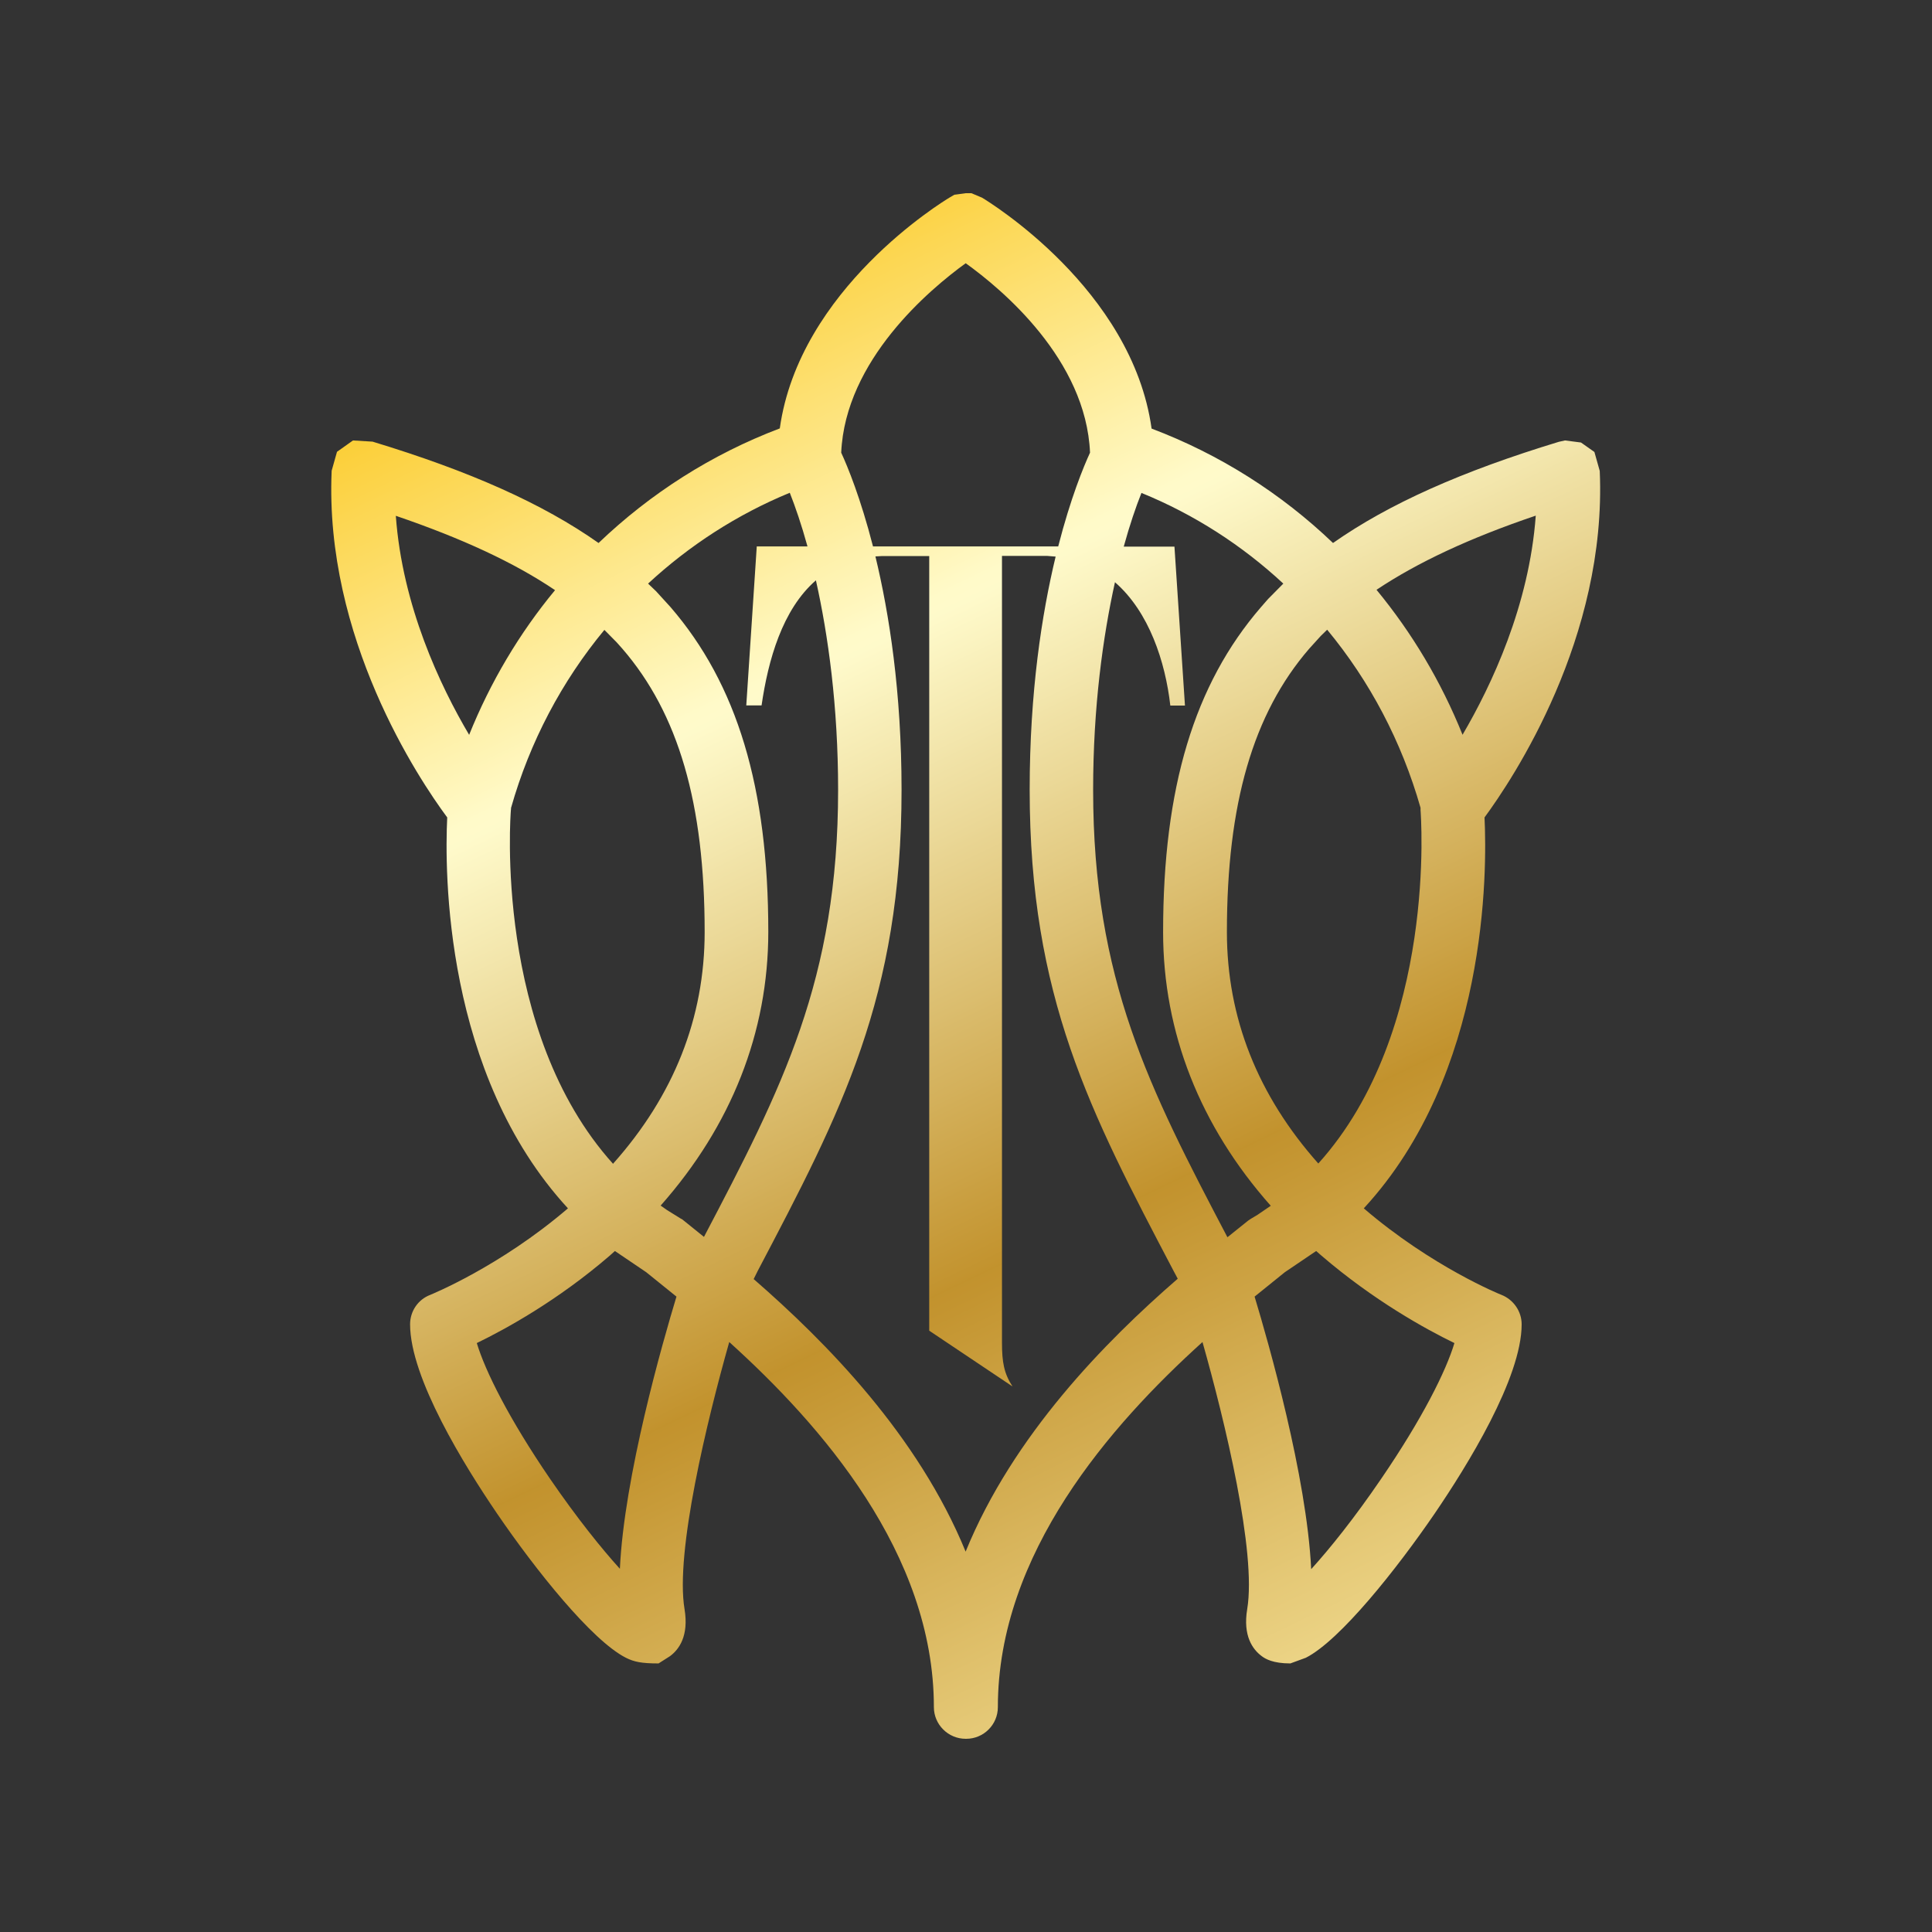 <svg xmlns="http://www.w3.org/2000/svg" xmlns:xlink="http://www.w3.org/1999/xlink" width="500" zoomAndPan="magnify" viewBox="0 0 375 375" height="500" preserveAspectRatio="xMidYMid meet" version="1.0"><rect x="0" y="0" width="375" height="375" fill="#333333" stroke="none"/><defs><clipPath id="c9d4a7e415"><path d="M 64 37.5 L 311 37.5 L 311 337.5 L 64 337.5 Z M 64 37.5 " clip-rule="nonzero"/></clipPath><clipPath id="3c375f74dc"><path d="M 120.316 304.539 C 121.152 286.57 128.562 260.723 131.301 251.672 L 125.426 246.93 L 119.352 242.82 L 118.348 243.723 C 108.234 252.438 98.188 257.949 92.547 260.688 C 94.184 266.133 98.754 275.316 106.766 287.039 C 112.039 294.719 116.746 300.562 120.352 304.539 Z M 254.531 304.539 C 258.137 300.562 262.844 294.719 268.082 287.039 C 276.094 275.316 280.668 266.133 282.301 260.688 C 276.66 257.949 266.613 252.406 256.5 243.723 L 255.465 242.82 L 249.391 246.93 L 243.516 251.672 C 246.254 260.723 253.629 286.57 254.496 304.539 Z M 119.016 225.855 C 130.797 212.629 136.773 197.57 136.773 180.902 C 136.773 155.992 131.699 138.523 120.785 125.898 L 119.684 124.664 L 117.312 122.262 C 109.07 132.211 102.828 143.969 99.191 156.824 L 99.191 156.992 L 99.156 157.328 C 99.121 157.828 95.75 200.141 119.016 225.922 Z M 255.867 225.855 C 279.129 200.074 275.758 157.762 275.727 157.258 L 275.727 156.793 C 272.055 143.902 265.848 132.18 257.602 122.227 L 256.367 123.43 L 254.129 125.898 C 243.215 138.523 238.141 156.023 238.141 180.902 C 238.141 197.535 244.117 212.598 255.898 225.855 Z M 187.441 301.133 C 196.688 278.523 214.512 260.422 228.598 248.199 L 227.762 246.629 C 211.574 215.805 199.859 193.496 199.859 153.285 C 199.859 134.281 202.227 119.121 204.898 108.035 L 203.23 107.898 L 194.484 107.898 L 194.484 260.59 C 194.484 264.43 194.883 266.566 196.52 269.105 L 180.363 258.285 L 180.363 107.934 L 171.086 107.934 L 169.918 108 C 172.59 119.086 174.992 134.281 174.992 153.32 C 174.992 193.527 163.309 215.805 147.086 246.66 L 146.82 247.195 L 146.285 248.266 C 160.34 260.488 178.195 278.59 187.441 301.199 Z M 91.047 142.664 C 95.184 132.379 100.824 122.895 107.734 114.547 C 99.758 109.168 89.645 104.492 76.828 100.117 C 78.094 117.586 85.406 133.082 91.078 142.664 Z M 283.871 142.633 C 289.512 133.016 296.82 117.52 298.09 100.086 C 285.273 104.426 275.191 109.137 267.18 114.48 C 274.09 122.859 279.73 132.312 283.871 142.598 Z M 136.605 240.148 C 151.762 211.262 162.676 190.156 162.676 153.32 C 162.676 137.055 160.738 123.23 158.367 112.641 C 151.828 118.32 149.09 128.172 147.82 136.922 L 144.852 136.922 L 146.887 106.062 L 156.734 106.062 C 155.566 101.82 154.363 98.348 153.297 95.645 C 143.082 99.852 133.805 105.863 125.793 113.277 L 127.328 114.746 L 130.133 117.82 C 143.082 132.812 149.125 152.852 149.125 180.871 C 149.125 200.375 141.945 218.508 128.23 234.004 L 129.465 234.871 L 132.102 236.508 L 132.367 236.645 L 132.836 237.012 L 136.641 240.082 Z M 238.242 240.148 L 242.281 236.91 L 242.781 236.574 L 244.117 235.773 L 246.652 234.039 C 232.934 218.574 225.758 200.406 225.758 180.902 C 225.758 152.883 231.801 132.848 244.75 117.852 L 246.121 116.281 L 249.09 113.277 C 241.113 105.863 231.801 99.852 221.555 95.676 C 220.484 98.348 219.285 101.855 218.117 106.098 L 227.961 106.098 L 230 136.953 L 227.16 136.953 C 226.191 128.473 223.055 118.785 216.414 113.008 C 214.078 123.562 212.176 137.254 212.176 153.32 C 212.176 190.156 223.09 211.262 238.242 240.148 Z M 205.398 106.062 C 207.801 96.68 210.34 90.535 211.574 87.863 C 210.805 69.793 194.484 56.137 187.441 51.094 C 180.434 56.168 164.078 69.895 163.277 87.863 C 164.512 90.535 167.047 96.68 169.449 106.062 Z M 187.441 337.5 C 184.035 337.5 181.266 334.727 181.266 331.355 C 181.266 301.531 159.371 276.586 141.547 260.488 C 137.207 275.816 131.031 301.332 132.867 312.32 C 133.734 317.527 131.801 320.168 130.031 321.469 L 127.828 322.871 C 124.492 322.871 123.09 322.57 121.484 321.77 C 114.844 318.398 103.863 304.605 96.484 293.785 C 90.176 284.535 79.598 267.469 79.598 257.047 C 79.598 254.512 81.133 252.238 83.504 251.336 C 83.637 251.27 96.988 245.895 110.238 234.539 C 86.141 208.391 86.305 168.98 86.805 158.664 C 81.23 151.148 62.941 123.762 64.375 91.367 L 65.41 87.695 L 68.516 85.492 L 72.32 85.723 C 91.145 91.434 105.332 97.746 116.18 105.395 C 126.227 95.777 138.141 88.164 151.359 83.152 C 155.133 56.102 183.004 39.137 184.27 38.367 L 185.238 37.801 L 187.441 37.5 L 188.543 37.5 L 190.613 38.367 C 191.879 39.137 219.75 56.102 223.523 83.188 C 236.773 88.195 248.723 95.809 258.738 105.395 C 269.586 97.781 283.77 91.469 302.562 85.758 L 303.762 85.492 L 306.867 85.891 L 309.473 87.727 L 310.508 91.402 C 311.941 123.797 293.648 151.18 288.145 158.664 C 288.645 168.98 288.844 208.391 264.711 234.539 C 277.93 245.895 291.312 251.305 291.445 251.336 C 293.785 252.273 295.352 254.543 295.352 257.047 C 295.352 267.469 284.773 284.535 278.465 293.785 C 271.086 304.57 260.105 318.398 253.465 321.77 L 250.457 322.871 C 247.121 322.871 245.617 322.004 244.918 321.469 C 243.148 320.168 241.215 317.527 242.082 312.32 C 243.918 301.332 237.742 275.785 233.402 260.488 C 215.578 276.586 193.684 301.531 193.684 331.355 C 193.684 334.762 190.914 337.5 187.543 337.5 Z M 187.441 337.5 " clip-rule="nonzero"/></clipPath><linearGradient x1="-0.091" gradientTransform="matrix(154.043, 325.575, -325.395, 154.128, 131.091, 41.444)" y1="0" x2="0.958" gradientUnits="userSpaceOnUse" y2="0" id="f4f4cd0a84"><stop stop-opacity="1" stop-color="rgb(98.399%, 78.799%, 14.499%)" offset="0"/><stop stop-opacity="1" stop-color="rgb(98.399%, 78.799%, 14.499%)" offset="0.062"/><stop stop-opacity="1" stop-color="rgb(98.399%, 78.799%, 14.499%)" offset="0.078"/><stop stop-opacity="1" stop-color="rgb(98.399%, 78.799%, 14.499%)" offset="0.086"/><stop stop-opacity="1" stop-color="rgb(98.422%, 79.089%, 15.469%)" offset="0.09"/><stop stop-opacity="1" stop-color="rgb(98.447%, 79.381%, 16.441%)" offset="0.094"/><stop stop-opacity="1" stop-color="rgb(98.473%, 79.701%, 17.514%)" offset="0.098"/><stop stop-opacity="1" stop-color="rgb(98.499%, 80.023%, 18.588%)" offset="0.102"/><stop stop-opacity="1" stop-color="rgb(98.524%, 80.344%, 19.661%)" offset="0.105"/><stop stop-opacity="1" stop-color="rgb(98.552%, 80.666%, 20.735%)" offset="0.109"/><stop stop-opacity="1" stop-color="rgb(98.578%, 80.986%, 21.808%)" offset="0.113"/><stop stop-opacity="1" stop-color="rgb(98.604%, 81.308%, 22.881%)" offset="0.117"/><stop stop-opacity="1" stop-color="rgb(98.63%, 81.628%, 23.953%)" offset="0.121"/><stop stop-opacity="1" stop-color="rgb(98.656%, 81.95%, 25.027%)" offset="0.125"/><stop stop-opacity="1" stop-color="rgb(98.682%, 82.271%, 26.1%)" offset="0.129"/><stop stop-opacity="1" stop-color="rgb(98.709%, 82.593%, 27.174%)" offset="0.133"/><stop stop-opacity="1" stop-color="rgb(98.735%, 82.913%, 28.247%)" offset="0.137"/><stop stop-opacity="1" stop-color="rgb(98.761%, 83.235%, 29.321%)" offset="0.141"/><stop stop-opacity="1" stop-color="rgb(98.787%, 83.556%, 30.394%)" offset="0.145"/><stop stop-opacity="1" stop-color="rgb(98.814%, 83.876%, 31.468%)" offset="0.148"/><stop stop-opacity="1" stop-color="rgb(98.84%, 84.196%, 32.541%)" offset="0.152"/><stop stop-opacity="1" stop-color="rgb(98.866%, 84.518%, 33.614%)" offset="0.156"/><stop stop-opacity="1" stop-color="rgb(98.892%, 84.839%, 34.686%)" offset="0.16"/><stop stop-opacity="1" stop-color="rgb(98.918%, 85.161%, 35.76%)" offset="0.164"/><stop stop-opacity="1" stop-color="rgb(98.944%, 85.481%, 36.833%)" offset="0.168"/><stop stop-opacity="1" stop-color="rgb(98.972%, 85.803%, 37.907%)" offset="0.172"/><stop stop-opacity="1" stop-color="rgb(98.997%, 86.124%, 38.98%)" offset="0.176"/><stop stop-opacity="1" stop-color="rgb(99.023%, 86.446%, 40.054%)" offset="0.18"/><stop stop-opacity="1" stop-color="rgb(99.049%, 86.766%, 41.127%)" offset="0.184"/><stop stop-opacity="1" stop-color="rgb(99.075%, 87.088%, 42.201%)" offset="0.188"/><stop stop-opacity="1" stop-color="rgb(99.101%, 87.408%, 43.274%)" offset="0.191"/><stop stop-opacity="1" stop-color="rgb(99.129%, 87.73%, 44.347%)" offset="0.195"/><stop stop-opacity="1" stop-color="rgb(99.155%, 88.051%, 45.419%)" offset="0.199"/><stop stop-opacity="1" stop-color="rgb(99.181%, 88.373%, 46.494%)" offset="0.203"/><stop stop-opacity="1" stop-color="rgb(99.207%, 88.693%, 47.566%)" offset="0.207"/><stop stop-opacity="1" stop-color="rgb(99.232%, 89.015%, 48.64%)" offset="0.211"/><stop stop-opacity="1" stop-color="rgb(99.258%, 89.336%, 49.713%)" offset="0.215"/><stop stop-opacity="1" stop-color="rgb(99.286%, 89.658%, 50.787%)" offset="0.219"/><stop stop-opacity="1" stop-color="rgb(99.312%, 89.978%, 51.86%)" offset="0.223"/><stop stop-opacity="1" stop-color="rgb(99.338%, 90.3%, 52.934%)" offset="0.227"/><stop stop-opacity="1" stop-color="rgb(99.364%, 90.62%, 54.007%)" offset="0.23"/><stop stop-opacity="1" stop-color="rgb(99.391%, 90.942%, 55.08%)" offset="0.234"/><stop stop-opacity="1" stop-color="rgb(99.417%, 91.263%, 56.152%)" offset="0.238"/><stop stop-opacity="1" stop-color="rgb(99.443%, 91.585%, 57.227%)" offset="0.242"/><stop stop-opacity="1" stop-color="rgb(99.469%, 91.905%, 58.299%)" offset="0.246"/><stop stop-opacity="1" stop-color="rgb(99.495%, 92.227%, 59.373%)" offset="0.25"/><stop stop-opacity="1" stop-color="rgb(99.521%, 92.548%, 60.446%)" offset="0.254"/><stop stop-opacity="1" stop-color="rgb(99.548%, 92.87%, 61.52%)" offset="0.258"/><stop stop-opacity="1" stop-color="rgb(99.574%, 93.19%, 62.593%)" offset="0.262"/><stop stop-opacity="1" stop-color="rgb(99.6%, 93.512%, 63.667%)" offset="0.266"/><stop stop-opacity="1" stop-color="rgb(99.626%, 93.832%, 64.74%)" offset="0.27"/><stop stop-opacity="1" stop-color="rgb(99.652%, 94.154%, 65.813%)" offset="0.273"/><stop stop-opacity="1" stop-color="rgb(99.678%, 94.475%, 66.885%)" offset="0.277"/><stop stop-opacity="1" stop-color="rgb(99.706%, 94.797%, 67.96%)" offset="0.281"/><stop stop-opacity="1" stop-color="rgb(99.731%, 95.117%, 69.032%)" offset="0.285"/><stop stop-opacity="1" stop-color="rgb(99.757%, 95.439%, 70.107%)" offset="0.289"/><stop stop-opacity="1" stop-color="rgb(99.783%, 95.76%, 71.179%)" offset="0.293"/><stop stop-opacity="1" stop-color="rgb(99.809%, 96.082%, 72.253%)" offset="0.297"/><stop stop-opacity="1" stop-color="rgb(99.835%, 96.402%, 73.326%)" offset="0.301"/><stop stop-opacity="1" stop-color="rgb(99.863%, 96.724%, 74.4%)" offset="0.305"/><stop stop-opacity="1" stop-color="rgb(99.889%, 97.044%, 75.473%)" offset="0.309"/><stop stop-opacity="1" stop-color="rgb(99.915%, 97.366%, 76.546%)" offset="0.312"/><stop stop-opacity="1" stop-color="rgb(99.94%, 97.687%, 77.618%)" offset="0.316"/><stop stop-opacity="1" stop-color="rgb(99.968%, 98.009%, 78.693%)" offset="0.32"/><stop stop-opacity="1" stop-color="rgb(99.87%, 98.01%, 79.051%)" offset="0.324"/><stop stop-opacity="1" stop-color="rgb(99.774%, 98.012%, 79.411%)" offset="0.328"/><stop stop-opacity="1" stop-color="rgb(99.486%, 97.516%, 78.659%)" offset="0.332"/><stop stop-opacity="1" stop-color="rgb(99.197%, 97.021%, 77.907%)" offset="0.336"/><stop stop-opacity="1" stop-color="rgb(98.909%, 96.526%, 77.155%)" offset="0.34"/><stop stop-opacity="1" stop-color="rgb(98.622%, 96.031%, 76.404%)" offset="0.344"/><stop stop-opacity="1" stop-color="rgb(98.334%, 95.535%, 75.652%)" offset="0.348"/><stop stop-opacity="1" stop-color="rgb(98.045%, 95.041%, 74.899%)" offset="0.352"/><stop stop-opacity="1" stop-color="rgb(97.757%, 94.545%, 74.147%)" offset="0.355"/><stop stop-opacity="1" stop-color="rgb(97.47%, 94.051%, 73.396%)" offset="0.359"/><stop stop-opacity="1" stop-color="rgb(97.182%, 93.555%, 72.644%)" offset="0.363"/><stop stop-opacity="1" stop-color="rgb(96.895%, 93.06%, 71.892%)" offset="0.367"/><stop stop-opacity="1" stop-color="rgb(96.606%, 92.564%, 71.14%)" offset="0.371"/><stop stop-opacity="1" stop-color="rgb(96.318%, 92.07%, 70.389%)" offset="0.375"/><stop stop-opacity="1" stop-color="rgb(96.03%, 91.574%, 69.637%)" offset="0.379"/><stop stop-opacity="1" stop-color="rgb(95.743%, 91.078%, 68.886%)" offset="0.383"/><stop stop-opacity="1" stop-color="rgb(95.454%, 90.582%, 68.134%)" offset="0.387"/><stop stop-opacity="1" stop-color="rgb(95.166%, 90.088%, 67.381%)" offset="0.391"/><stop stop-opacity="1" stop-color="rgb(94.878%, 89.592%, 66.629%)" offset="0.395"/><stop stop-opacity="1" stop-color="rgb(94.591%, 89.098%, 65.878%)" offset="0.398"/><stop stop-opacity="1" stop-color="rgb(94.302%, 88.602%, 65.126%)" offset="0.402"/><stop stop-opacity="1" stop-color="rgb(94.014%, 88.107%, 64.374%)" offset="0.406"/><stop stop-opacity="1" stop-color="rgb(93.726%, 87.611%, 63.622%)" offset="0.41"/><stop stop-opacity="1" stop-color="rgb(93.439%, 87.117%, 62.871%)" offset="0.414"/><stop stop-opacity="1" stop-color="rgb(93.15%, 86.621%, 62.119%)" offset="0.418"/><stop stop-opacity="1" stop-color="rgb(92.863%, 86.127%, 61.366%)" offset="0.422"/><stop stop-opacity="1" stop-color="rgb(92.575%, 85.631%, 60.614%)" offset="0.426"/><stop stop-opacity="1" stop-color="rgb(92.287%, 85.136%, 59.863%)" offset="0.43"/><stop stop-opacity="1" stop-color="rgb(91.998%, 84.641%, 59.111%)" offset="0.434"/><stop stop-opacity="1" stop-color="rgb(91.711%, 84.146%, 58.36%)" offset="0.438"/><stop stop-opacity="1" stop-color="rgb(91.423%, 83.65%, 57.608%)" offset="0.441"/><stop stop-opacity="1" stop-color="rgb(91.135%, 83.156%, 56.856%)" offset="0.445"/><stop stop-opacity="1" stop-color="rgb(90.846%, 82.66%, 56.104%)" offset="0.449"/><stop stop-opacity="1" stop-color="rgb(90.559%, 82.166%, 55.353%)" offset="0.453"/><stop stop-opacity="1" stop-color="rgb(90.271%, 81.67%, 54.601%)" offset="0.457"/><stop stop-opacity="1" stop-color="rgb(89.983%, 81.175%, 53.848%)" offset="0.461"/><stop stop-opacity="1" stop-color="rgb(89.694%, 80.679%, 53.096%)" offset="0.465"/><stop stop-opacity="1" stop-color="rgb(89.407%, 80.185%, 52.345%)" offset="0.469"/><stop stop-opacity="1" stop-color="rgb(89.119%, 79.689%, 51.593%)" offset="0.473"/><stop stop-opacity="1" stop-color="rgb(88.832%, 79.195%, 50.842%)" offset="0.477"/><stop stop-opacity="1" stop-color="rgb(88.544%, 78.699%, 50.09%)" offset="0.48"/><stop stop-opacity="1" stop-color="rgb(88.255%, 78.204%, 49.338%)" offset="0.484"/><stop stop-opacity="1" stop-color="rgb(87.967%, 77.708%, 48.586%)" offset="0.488"/><stop stop-opacity="1" stop-color="rgb(87.68%, 77.214%, 47.835%)" offset="0.492"/><stop stop-opacity="1" stop-color="rgb(87.392%, 76.718%, 47.083%)" offset="0.496"/><stop stop-opacity="1" stop-color="rgb(87.103%, 76.224%, 46.33%)" offset="0.5"/><stop stop-opacity="1" stop-color="rgb(86.815%, 75.728%, 45.578%)" offset="0.504"/><stop stop-opacity="1" stop-color="rgb(86.528%, 75.233%, 44.827%)" offset="0.508"/><stop stop-opacity="1" stop-color="rgb(86.24%, 74.738%, 44.075%)" offset="0.512"/><stop stop-opacity="1" stop-color="rgb(85.951%, 74.243%, 43.323%)" offset="0.516"/><stop stop-opacity="1" stop-color="rgb(85.663%, 73.747%, 42.57%)" offset="0.52"/><stop stop-opacity="1" stop-color="rgb(85.376%, 73.253%, 41.82%)" offset="0.523"/><stop stop-opacity="1" stop-color="rgb(85.088%, 72.757%, 41.068%)" offset="0.527"/><stop stop-opacity="1" stop-color="rgb(84.801%, 72.263%, 40.317%)" offset="0.531"/><stop stop-opacity="1" stop-color="rgb(84.512%, 71.767%, 39.565%)" offset="0.535"/><stop stop-opacity="1" stop-color="rgb(84.224%, 71.271%, 38.812%)" offset="0.539"/><stop stop-opacity="1" stop-color="rgb(83.936%, 70.775%, 38.06%)" offset="0.543"/><stop stop-opacity="1" stop-color="rgb(83.649%, 70.28%, 37.309%)" offset="0.547"/><stop stop-opacity="1" stop-color="rgb(83.36%, 69.785%, 36.557%)" offset="0.551"/><stop stop-opacity="1" stop-color="rgb(83.072%, 69.29%, 35.805%)" offset="0.555"/><stop stop-opacity="1" stop-color="rgb(82.784%, 68.794%, 35.052%)" offset="0.559"/><stop stop-opacity="1" stop-color="rgb(82.497%, 68.3%, 34.302%)" offset="0.562"/><stop stop-opacity="1" stop-color="rgb(82.208%, 67.804%, 33.55%)" offset="0.566"/><stop stop-opacity="1" stop-color="rgb(81.92%, 67.31%, 32.799%)" offset="0.57"/><stop stop-opacity="1" stop-color="rgb(81.631%, 66.814%, 32.047%)" offset="0.574"/><stop stop-opacity="1" stop-color="rgb(81.345%, 66.319%, 31.294%)" offset="0.578"/><stop stop-opacity="1" stop-color="rgb(81.056%, 65.823%, 30.542%)" offset="0.582"/><stop stop-opacity="1" stop-color="rgb(80.769%, 65.329%, 29.791%)" offset="0.586"/><stop stop-opacity="1" stop-color="rgb(80.481%, 64.833%, 29.039%)" offset="0.59"/><stop stop-opacity="1" stop-color="rgb(80.193%, 64.339%, 28.287%)" offset="0.594"/><stop stop-opacity="1" stop-color="rgb(79.904%, 63.843%, 27.534%)" offset="0.598"/><stop stop-opacity="1" stop-color="rgb(79.617%, 63.348%, 26.784%)" offset="0.602"/><stop stop-opacity="1" stop-color="rgb(79.329%, 62.852%, 26.031%)" offset="0.605"/><stop stop-opacity="1" stop-color="rgb(79.041%, 62.358%, 25.279%)" offset="0.609"/><stop stop-opacity="1" stop-color="rgb(78.752%, 61.862%, 24.527%)" offset="0.613"/><stop stop-opacity="1" stop-color="rgb(78.465%, 61.368%, 23.776%)" offset="0.617"/><stop stop-opacity="1" stop-color="rgb(78.177%, 60.872%, 23.024%)" offset="0.621"/><stop stop-opacity="1" stop-color="rgb(77.888%, 60.378%, 22.273%)" offset="0.625"/><stop stop-opacity="1" stop-color="rgb(77.6%, 59.882%, 21.521%)" offset="0.629"/><stop stop-opacity="1" stop-color="rgb(77.313%, 59.387%, 20.769%)" offset="0.633"/><stop stop-opacity="1" stop-color="rgb(77.025%, 58.891%, 20.016%)" offset="0.637"/><stop stop-opacity="1" stop-color="rgb(76.738%, 58.397%, 19.266%)" offset="0.641"/><stop stop-opacity="1" stop-color="rgb(76.45%, 57.901%, 18.513%)" offset="0.645"/><stop stop-opacity="1" stop-color="rgb(76.161%, 57.407%, 17.761%)" offset="0.648"/><stop stop-opacity="1" stop-color="rgb(76.355%, 57.704%, 18.156%)" offset="0.652"/><stop stop-opacity="1" stop-color="rgb(76.549%, 58.003%, 18.552%)" offset="0.656"/><stop stop-opacity="1" stop-color="rgb(76.799%, 58.398%, 19.086%)" offset="0.66"/><stop stop-opacity="1" stop-color="rgb(77.051%, 58.794%, 19.62%)" offset="0.664"/><stop stop-opacity="1" stop-color="rgb(77.303%, 59.189%, 20.154%)" offset="0.668"/><stop stop-opacity="1" stop-color="rgb(77.554%, 59.584%, 20.688%)" offset="0.672"/><stop stop-opacity="1" stop-color="rgb(77.806%, 59.979%, 21.222%)" offset="0.676"/><stop stop-opacity="1" stop-color="rgb(78.058%, 60.374%, 21.756%)" offset="0.68"/><stop stop-opacity="1" stop-color="rgb(78.31%, 60.768%, 22.29%)" offset="0.684"/><stop stop-opacity="1" stop-color="rgb(78.561%, 61.163%, 22.824%)" offset="0.688"/><stop stop-opacity="1" stop-color="rgb(78.813%, 61.559%, 23.358%)" offset="0.691"/><stop stop-opacity="1" stop-color="rgb(79.065%, 61.954%, 23.892%)" offset="0.695"/><stop stop-opacity="1" stop-color="rgb(79.317%, 62.349%, 24.426%)" offset="0.699"/><stop stop-opacity="1" stop-color="rgb(79.568%, 62.744%, 24.96%)" offset="0.703"/><stop stop-opacity="1" stop-color="rgb(79.819%, 63.139%, 25.494%)" offset="0.707"/><stop stop-opacity="1" stop-color="rgb(80.07%, 63.535%, 26.028%)" offset="0.711"/><stop stop-opacity="1" stop-color="rgb(80.322%, 63.928%, 26.561%)" offset="0.715"/><stop stop-opacity="1" stop-color="rgb(80.574%, 64.323%, 27.095%)" offset="0.719"/><stop stop-opacity="1" stop-color="rgb(80.826%, 64.719%, 27.629%)" offset="0.723"/><stop stop-opacity="1" stop-color="rgb(81.078%, 65.114%, 28.163%)" offset="0.727"/><stop stop-opacity="1" stop-color="rgb(81.329%, 65.509%, 28.697%)" offset="0.73"/><stop stop-opacity="1" stop-color="rgb(81.581%, 65.904%, 29.231%)" offset="0.734"/><stop stop-opacity="1" stop-color="rgb(81.833%, 66.299%, 29.765%)" offset="0.738"/><stop stop-opacity="1" stop-color="rgb(82.085%, 66.695%, 30.299%)" offset="0.742"/><stop stop-opacity="1" stop-color="rgb(82.335%, 67.088%, 30.833%)" offset="0.746"/><stop stop-opacity="1" stop-color="rgb(82.587%, 67.484%, 31.367%)" offset="0.75"/><stop stop-opacity="1" stop-color="rgb(82.838%, 67.879%, 31.902%)" offset="0.754"/><stop stop-opacity="1" stop-color="rgb(83.09%, 68.274%, 32.436%)" offset="0.758"/><stop stop-opacity="1" stop-color="rgb(83.342%, 68.669%, 32.97%)" offset="0.762"/><stop stop-opacity="1" stop-color="rgb(83.594%, 69.064%, 33.504%)" offset="0.766"/><stop stop-opacity="1" stop-color="rgb(83.846%, 69.46%, 34.038%)" offset="0.77"/><stop stop-opacity="1" stop-color="rgb(84.097%, 69.855%, 34.572%)" offset="0.773"/><stop stop-opacity="1" stop-color="rgb(84.349%, 70.248%, 35.106%)" offset="0.777"/><stop stop-opacity="1" stop-color="rgb(84.601%, 70.644%, 35.64%)" offset="0.781"/><stop stop-opacity="1" stop-color="rgb(84.853%, 71.039%, 36.174%)" offset="0.785"/><stop stop-opacity="1" stop-color="rgb(85.104%, 71.434%, 36.708%)" offset="0.789"/><stop stop-opacity="1" stop-color="rgb(85.355%, 71.829%, 37.242%)" offset="0.793"/><stop stop-opacity="1" stop-color="rgb(85.606%, 72.224%, 37.776%)" offset="0.797"/><stop stop-opacity="1" stop-color="rgb(85.858%, 72.62%, 38.31%)" offset="0.801"/><stop stop-opacity="1" stop-color="rgb(86.11%, 73.015%, 38.844%)" offset="0.805"/><stop stop-opacity="1" stop-color="rgb(86.362%, 73.409%, 39.378%)" offset="0.809"/><stop stop-opacity="1" stop-color="rgb(86.613%, 73.804%, 39.912%)" offset="0.812"/><stop stop-opacity="1" stop-color="rgb(86.865%, 74.199%, 40.445%)" offset="0.816"/><stop stop-opacity="1" stop-color="rgb(87.117%, 74.594%, 40.979%)" offset="0.82"/><stop stop-opacity="1" stop-color="rgb(87.369%, 74.989%, 41.513%)" offset="0.824"/><stop stop-opacity="1" stop-color="rgb(87.621%, 75.385%, 42.047%)" offset="0.828"/><stop stop-opacity="1" stop-color="rgb(87.872%, 75.78%, 42.581%)" offset="0.832"/><stop stop-opacity="1" stop-color="rgb(88.124%, 76.175%, 43.115%)" offset="0.836"/><stop stop-opacity="1" stop-color="rgb(88.374%, 76.569%, 43.649%)" offset="0.84"/><stop stop-opacity="1" stop-color="rgb(88.626%, 76.964%, 44.183%)" offset="0.844"/><stop stop-opacity="1" stop-color="rgb(88.878%, 77.359%, 44.717%)" offset="0.848"/><stop stop-opacity="1" stop-color="rgb(89.13%, 77.754%, 45.251%)" offset="0.852"/><stop stop-opacity="1" stop-color="rgb(89.381%, 78.149%, 45.786%)" offset="0.855"/><stop stop-opacity="1" stop-color="rgb(89.633%, 78.545%, 46.32%)" offset="0.859"/><stop stop-opacity="1" stop-color="rgb(89.885%, 78.94%, 46.854%)" offset="0.863"/><stop stop-opacity="1" stop-color="rgb(90.137%, 79.335%, 47.388%)" offset="0.867"/><stop stop-opacity="1" stop-color="rgb(90.388%, 79.729%, 47.922%)" offset="0.871"/><stop stop-opacity="1" stop-color="rgb(90.64%, 80.124%, 48.456%)" offset="0.875"/><stop stop-opacity="1" stop-color="rgb(90.892%, 80.519%, 48.99%)" offset="0.879"/><stop stop-opacity="1" stop-color="rgb(91.144%, 80.914%, 49.524%)" offset="0.883"/><stop stop-opacity="1" stop-color="rgb(91.394%, 81.31%, 50.058%)" offset="0.887"/><stop stop-opacity="1" stop-color="rgb(91.646%, 81.705%, 50.592%)" offset="0.891"/><stop stop-opacity="1" stop-color="rgb(91.898%, 82.1%, 51.126%)" offset="0.895"/><stop stop-opacity="1" stop-color="rgb(92.149%, 82.495%, 51.66%)" offset="0.898"/><stop stop-opacity="1" stop-color="rgb(92.401%, 82.889%, 52.194%)" offset="0.902"/><stop stop-opacity="1" stop-color="rgb(92.653%, 83.284%, 52.728%)" offset="0.906"/><stop stop-opacity="1" stop-color="rgb(92.905%, 83.679%, 53.262%)" offset="0.91"/><stop stop-opacity="1" stop-color="rgb(93.156%, 84.074%, 53.796%)" offset="0.914"/><stop stop-opacity="1" stop-color="rgb(93.379%, 84.505%, 54.532%)" offset="0.918"/><stop stop-opacity="1" stop-color="rgb(93.602%, 84.935%, 55.267%)" offset="0.922"/><stop stop-opacity="1" stop-color="rgb(93.813%, 85.379%, 56.084%)" offset="0.926"/><stop stop-opacity="1" stop-color="rgb(94.023%, 85.825%, 56.9%)" offset="0.93"/><stop stop-opacity="1" stop-color="rgb(94.234%, 86.269%, 57.716%)" offset="0.934"/><stop stop-opacity="1" stop-color="rgb(94.446%, 86.713%, 58.533%)" offset="0.938"/><stop stop-opacity="1" stop-color="rgb(94.656%, 87.157%, 59.348%)" offset="0.941"/><stop stop-opacity="1" stop-color="rgb(94.868%, 87.601%, 60.164%)" offset="0.945"/><stop stop-opacity="1" stop-color="rgb(95.079%, 88.045%, 60.98%)" offset="0.949"/><stop stop-opacity="1" stop-color="rgb(95.291%, 88.49%, 61.797%)" offset="0.953"/><stop stop-opacity="1" stop-color="rgb(95.502%, 88.934%, 62.613%)" offset="0.957"/><stop stop-opacity="1" stop-color="rgb(95.712%, 89.378%, 63.429%)" offset="0.961"/><stop stop-opacity="1" stop-color="rgb(95.923%, 89.822%, 64.244%)" offset="0.965"/><stop stop-opacity="1" stop-color="rgb(96.135%, 90.266%, 65.06%)" offset="0.969"/><stop stop-opacity="1" stop-color="rgb(96.346%, 90.71%, 65.877%)" offset="0.973"/><stop stop-opacity="1" stop-color="rgb(96.558%, 91.156%, 66.693%)" offset="0.977"/><stop stop-opacity="1" stop-color="rgb(96.768%, 91.6%, 67.509%)" offset="0.98"/><stop stop-opacity="1" stop-color="rgb(96.979%, 92.044%, 68.326%)" offset="0.984"/><stop stop-opacity="1" stop-color="rgb(97.189%, 92.488%, 69.142%)" offset="0.988"/><stop stop-opacity="1" stop-color="rgb(97.401%, 92.932%, 69.958%)" offset="0.992"/><stop stop-opacity="1" stop-color="rgb(97.612%, 93.376%, 70.773%)" offset="0.996"/><stop stop-opacity="1" stop-color="rgb(97.824%, 93.822%, 71.59%)" offset="1"/></linearGradient></defs><g clip-path="url(#c9d4a7e415)"><g clip-path="url(#3c375f74dc)"><path fill="url(#f4f4cd0a84)" d="M 266.355 -58.848 L -53.016 92.426 L 108.527 433.848 L 427.898 282.574 Z M 266.355 -58.848 " fill-rule="nonzero"/></g></g></svg>